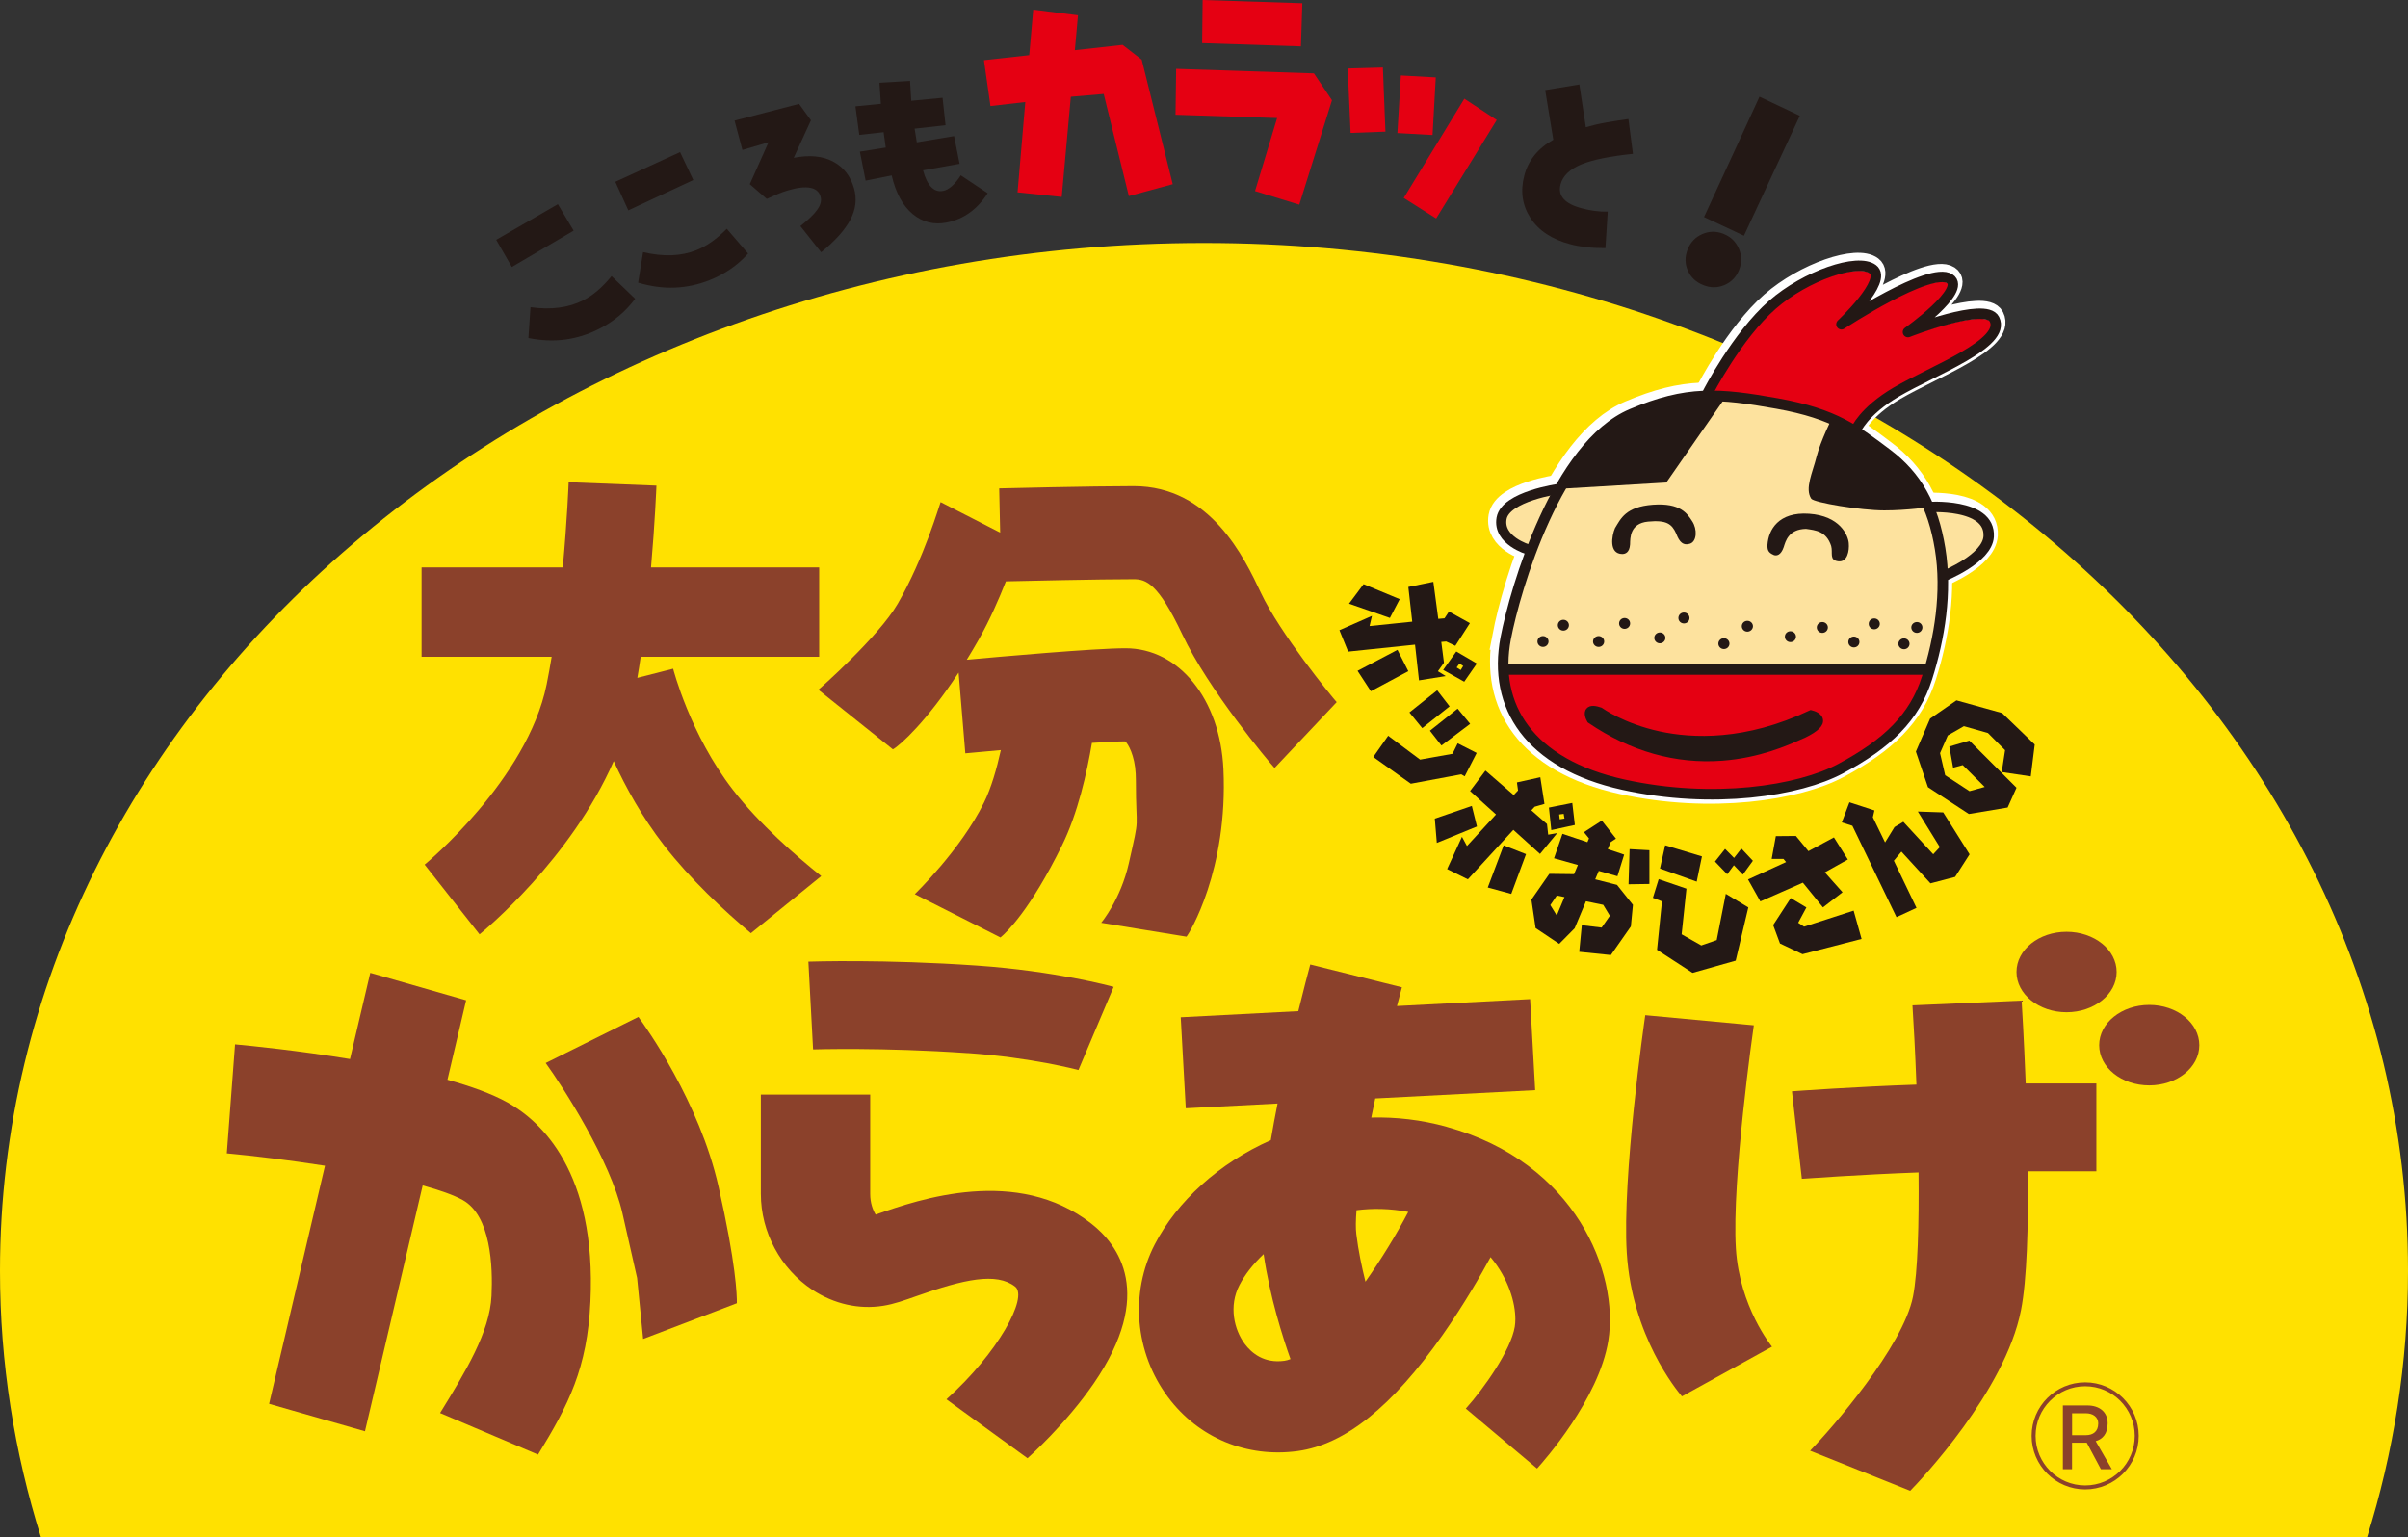 <?xml version="1.0" encoding="UTF-8"?><svg id="_レイヤー_2" xmlns="http://www.w3.org/2000/svg" viewBox="0 0 39.463 25.2"><rect x="0" y="0" width="39.463" height="25.2" fill="#333333" stroke="none"/><g id="text"><path d="m38.791,25.2c.437-1.394.672-2.859.672-4.371,0-9.304-8.834-16.846-19.732-16.846S0,11.526,0,20.829c0,1.512.235,2.977.672,4.371h38.119Z" style="fill:#ffe100; stroke-width:0px;"/><path d="m10.023,4.526l.386.371c-.079.106-.167.2-.265.281-.097.081-.205.152-.324.212-.179.091-.363.149-.554.175-.191.026-.393.018-.606-.024l.034-.506c.169.024.325.026.469.007.143-.019.276-.059.397-.121.081-.041.159-.094.235-.159.076-.065.152-.144.228-.237Zm-.881-1.18l.259.435-1.013.595-.256-.445,1.011-.584Z" style="fill:#231815; stroke-width:0px;"/><path d="m11.911,3.751l.349.405c-.089.099-.185.184-.29.255-.105.072-.219.132-.342.181-.186.074-.376.114-.568.122-.192.008-.393-.019-.602-.081l.081-.5c.166.039.321.056.466.051.145-.005.28-.033.407-.083.084-.033.167-.079.249-.136.082-.058.165-.129.249-.214Zm-.766-1.258l.217.458-1.065.497-.213-.468,1.062-.487Z" style="fill:#231815; stroke-width:0px;"/><path d="m13.095,1.702l.195.27-.282.615c.256-.05.469-.031.641.059.172.09.287.235.346.437.051.175.031.347-.059.518-.091.171-.25.348-.479.534l-.34-.429c.134-.107.226-.196.276-.268.056-.078.074-.151.054-.218-.023-.078-.079-.125-.168-.142-.089-.017-.212-.003-.367.043-.052.015-.107.035-.165.059-.058.024-.118.051-.181.08l-.278-.241.307-.687-.428.126-.129-.481,1.057-.274Z" style="fill:#231815; stroke-width:0px;"/><path d="m14.914,1.325l.02.327.513-.049.049.45-.507.056.036.224.611-.102.09.454-.599.107c.034.128.08.22.137.277.055.055.119.075.193.06.047-.009.094-.035.142-.077.049-.043.098-.102.146-.178l.441.293c-.083.13-.18.236-.292.317-.112.081-.237.135-.376.163-.211.042-.397-.004-.559-.137-.162-.133-.278-.345-.346-.634l-.427.085-.094-.475.424-.067-.035-.252-.399.044-.063-.468.417-.041-.023-.345.498-.03Z" style="fill:#231815; stroke-width:0px;"/><path d="m18.397.735l.314.244.508,2.04-.719.195-.412-1.674-.539.046-.149,1.642-.724-.075.127-1.481-.571.066-.107-.751.742-.082.066-.747.733.093-.051.572.782-.087Z" style="fill:#e50012; stroke-width:0px;"/><path d="m21.533,1.203l.296.44-.536,1.712-.725-.223.362-1.197-1.665-.054.01-.752,2.258.074Zm-.19-1.15l-.023.707-1.619-.053.008-.707,1.634.053Z" style="fill:#e50012; stroke-width:0px;"/><path d="m24.529,1.967l-.993,1.614-.531-.336.993-1.627.531.349Zm-.999-.699l-.053.945-.576-.032.057-.944.573.032Zm-.867-.161l.042,1.051-.571.021-.047-1.056.576-.016Z" style="fill:#e50012; stroke-width:0px;"/><path d="m25.883,1.384l.106.701c.109-.031.222-.058.339-.078.117-.021.237-.039.359-.056l.074.571c-.372.038-.651.095-.837.169-.196.08-.312.19-.349.331-.024.094-.008.173.051.239.058.066.158.117.299.154.071.019.141.033.211.042.07.01.141.014.212.012l-.038.598c-.111,0-.214-.004-.31-.015-.095-.011-.184-.027-.266-.049-.301-.079-.519-.223-.653-.431-.134-.208-.168-.44-.1-.696.032-.123.088-.234.167-.332.079-.098.182-.183.308-.253l-.133-.814.558-.092Z" style="fill:#231815; stroke-width:0px;"/><path d="m29.496,1.898l-.916,1.966-.654-.306.909-1.973.661.313Zm-1.25,1.936c.117.046.2.126.25.24.05.114.052.23.005.348-.047.119-.127.202-.24.25-.113.048-.228.048-.345.002-.12-.047-.205-.127-.255-.238-.049-.111-.051-.227-.004-.346.046-.118.126-.202.239-.252.113-.05.23-.052.35-.005Z" style="fill:#231815; stroke-width:0px;"/><path d="m25.04,8.98s-.498-.145-.435-.507c.064-.362.937-.48.937-.48" style="fill:#fff; stroke:#fff; stroke-width:.424px;"/><path d="m31.799,9.411s.709-.281.73-.642c.032-.554-1-.478-1-.478" style="fill:#fff; stroke:#fff; stroke-width:.424px;"/><path d="m24.672,10.424c-.211,1.105.381,2.044,1.912,2.382,1.459.322,2.864.1,3.534-.259.764-.409,1.205-.834,1.407-1.478.204-.647.327-1.393.212-2.1-.115-.707-.379-1.181-.87-1.549-.49-.368-.83-.645-1.782-.815-.952-.17-1.464-.212-2.365.17-1.214.514-1.894,2.838-2.049,3.649Z" style="fill:#fff; stroke:#fff; stroke-width:.424px;"/><path d="m27.967,6.398s.478-.934,1.06-1.443c.548-.479,1.405-.771,1.651-.582.247.189-.518.903-.518.903,0,0,1.458-.958,1.779-.748.286.187-.686.876-.686.876,0,0,1.274-.502,1.42-.212.201.397-.994.834-1.613,1.197-.54.316-.665.626-.665.626" style="fill:none; stroke:#fff; stroke-width:.343px;"/><path d="m33.295,23.535c0,.484.393.878.877.878s.878-.394.878-.878-.394-.877-.878-.877-.877.394-.877.877Zm.065,0c0-.448.364-.813.812-.813s.813.364.813.813-.365.813-.813.813-.812-.365-.812-.813Z" style="fill:#8b412b; stroke-width:0px;"/><path d="m34.386,23.335c0,.126-.082.189-.202.189h-.226v-.359h.225c.114,0,.204.058.204.17Zm.223.746l-.264-.459c.11-.032.196-.118.196-.292,0-.189-.138-.293-.332-.293h-.402v1.045h.15v-.435h.241l.232.435h.18Z" style="fill:#8b412b; stroke-width:0px;"/><path d="m8.313,18.069c-.253-.141-.596-.264-.98-.371l.306-1.302-1.571-.45-.332,1.413c-.854-.14-1.623-.217-1.884-.241l-.135,1.787c.445.041,1.026.112,1.609.203l-.916,3.902,1.571.45.946-4.029c.277.076.506.156.656.239.463.258.495,1.094.472,1.569-.028.595-.424,1.24-.843,1.922l1.605.681c.501-.816.808-1.414.859-2.509.101-2.124-.81-2.957-1.362-3.264Z" style="fill:#8b412b; stroke-width:0px;"/><path d="m10.461,16.669l-1.518.755c.284.393,1.063,1.602,1.258,2.464.24,1.059.24,1.056.24,1.059l.099,1,1.536-.586c.002-.128-.014-.645-.3-1.909-.316-1.397-1.187-2.609-1.314-2.784Z" style="fill:#8b412b; stroke-width:0px;"/><path d="m15.859,17.261c1.051.073,1.808.276,1.815.278l.577-1.363c-.039-.011-.956-.26-2.238-.349-1.52-.106-2.715-.066-2.765-.065l.077,1.439c.011,0,1.134-.037,2.533.061Z" style="fill:#8b412b; stroke-width:0px;"/><path d="m14.35,19.908c-.046-.077-.089-.19-.089-.338v-1.628h-1.792v1.628c0,.626.324,1.227.844,1.571.354.233.766.326,1.162.262.176-.028.344-.088.557-.163.763-.27,1.297-.39,1.604-.151.22.172-.287,1.098-1.126,1.847l1.329.966c.026-.022.629-.561,1.087-1.228,1.005-1.466.405-2.269-.042-2.618-1.213-.946-2.814-.402-3.533-.147Z" style="fill:#8b412b; stroke-width:0px;"/><path d="m23.71,18.47c-.419-.116-.835-.162-1.237-.152.021-.103.043-.207.065-.313l2.621-.136-.083-1.492-2.182.113c.027-.106.054-.209.081-.307l-1.502-.374c-.037.138-.11.413-.196.765l-1.927.1.083,1.492,1.504-.078c-.04.201-.077.403-.111.601-.853.378-1.537,1.005-1.901,1.707-.412.795-.327,1.778.218,2.506.498.667,1.293.996,2.125.882.773-.107,1.548-.728,2.372-1.9.352-.502.632-.99.788-1.278.298.356.406.751.406,1.015,0,.045-.003.087-.009.124-.061.38-.506,1.014-.803,1.343l1.168.983c.103-.114,1.015-1.14,1.168-2.099.176-1.103-.529-2.918-2.647-3.501Zm-3.31,3.559c-.173-.231-.267-.619-.088-.964.087-.168.222-.343.397-.508.103.705.312,1.36.44,1.72-.036.014-.069.024-.101.028-.331.045-.535-.125-.648-.276Zm1.978-1.019c-.061-.243-.117-.511-.15-.78-.012-.095-.01-.23.003-.393.268-.034.552-.029.848.028-.203.386-.448.784-.702,1.144Z" style="fill:#8b412b; stroke-width:0px;"/><path d="m33.131,16.401l-1.789.078c.019.286.045.757.065,1.299-.996.034-1.985.106-2.04.11l.162,1.434c.013,0,.967-.07,1.913-.104.008.84-.012,1.631-.091,2.033-.161.82-1.335,2.167-1.686,2.528l1.64.657c.158-.162,1.553-1.626,1.816-2.961.098-.498.121-1.383.112-2.276h1.123v-1.44h-1.158c-.029-.744-.063-1.305-.067-1.359Z" style="fill:#8b412b; stroke-width:0px;"/><path d="m18.579,7.968c-.689,0-2.143.035-2.204.037l.016.725-.976-.5c-.016.034-.268.915-.704,1.668-.316.545-1.29,1.403-1.299,1.408l1.221.977c.12-.067.556-.461,1.077-1.258l.11,1.323c.143-.013.348-.032.582-.053-.067.305-.158.622-.276.86-.383.778-1.131,1.498-1.134,1.501l1.404.71c.105-.087.487-.453,1.006-1.504.261-.528.411-1.196.493-1.685.234-.015.429-.025.545-.025.047.037.158.233.172.532.002.037.003.072.003.108,0,.884.073.522-.115,1.356-.135.6-.453.977-.453.977l1.397.228c.043-.044.684-1.091.606-2.745-.054-1.148-.728-1.982-1.604-1.982-.509,0-2.081.14-2.602.188.065-.106.131-.217.198-.335.179-.317.33-.663.443-.95.312-.007,1.51-.035,2.095-.035.202,0,.401.068.796.905.425.902,1.419,2.09,1.512,2.189l1.018-1.079.008.009c-.102-.114-.939-1.14-1.25-1.801-.268-.568-.825-1.749-2.084-1.749Z" style="fill:#8b412b; stroke-width:0px;"/><path d="m11.033,10.961l-.588.15c.02-.114.038-.23.055-.346h2.925v-1.464h-2.756c.065-.74.087-1.297.089-1.341l-1.439-.056c0,.011-.024.618-.096,1.397h-2.314v1.464h2.132c-.026.156-.053.309-.083.456-.317,1.559-1.982,2.938-1.999,2.951l.9,1.143c.072-.058,1.495-1.231,2.199-2.839.194.424.463.914.823,1.378.434.559.976,1.065,1.425,1.442l1.153-.936c-.42-.335-1.012-.852-1.448-1.414-.703-.906-.977-1.977-.98-1.987Z" style="fill:#8b412b; stroke-width:0px;"/><path d="m28.741,16.806l-1.778-.166c-.016.108-.381,2.652-.303,3.896.085,1.364.821,2.255.904,2.352l1.476-.815c-.005-.007-.532-.648-.592-1.609-.07-1.125.29-3.633.294-3.658Z" style="fill:#8b412b; stroke-width:0px;"/><path d="m33.867,16.592c.453,0,.821-.295.821-.66s-.367-.659-.821-.659-.82.295-.82.659.367.66.82.66Z" style="fill:#8b412b; stroke-width:0px;"/><path d="m35.223,16.472c-.453,0-.821.295-.821.66s.367.659.821.659.82-.295.82-.659-.367-.66-.82-.66Z" style="fill:#8b412b; stroke-width:0px;"/><path d="m23.979,10.917l-.041.066-.066-.042.046-.066.062.042Zm.224-.041l-.337-.197-.215.302.345.193.207-.298Zm-1.301-.224l-.654.344.218.334.614-.328-.178-.35Zm.037-.831l-.592-.246-.239.32.67.234.161-.308Zm.68.701l.081-.007.15.071.239-.372-.343-.19-.073.111-.102.009-.081-.607-.41.084.064.569-.699.072.039-.167-.533.235.143.351,1.096-.114.065.585.438-.07-.128-.079.099-.14-.044-.342Z" style="fill:#231815; stroke-width:0px;"/><path d="m24.2,12.342l-.196.383-.056-.033-.827.154-.615-.438.244-.348.523.391.531-.095.085-.172.311.158Zm-.108-.476l-.469.354-.189-.242.454-.362.205.249Zm-.335-.288l-.449.357-.21-.257.455-.363.204.264Z" style="fill:#231815; stroke-width:0px;"/><path d="m25.809,13.522l-.386.084-.039-.369.383-.076.042.361Zm-.257-.172l.009.079.078-.012-.013-.077-.074.01Zm-.543.65l-.242.652-.385-.105.261-.691.366.144Zm-.805-.453l-.657.269-.033-.398.607-.208.084.338Zm1.149-.037l.019.171.148-.026-.282.342-.437-.395-.745.811-.34-.168.243-.529.082.151.476-.517-.425-.384.252-.335.463.401.071-.075-.018-.132.383-.085.068.437-.16.046-.055.059.259.227Z" style="fill:#231815; stroke-width:0px;"/><path d="m25.513,15.006l-.106-.171.107-.157.125.026-.126.301Zm1.193-1.088l-.017.576.342-.005v-.553s-.325-.018-.325-.018Zm-.357-.001l.048-.115.086-.056-.232-.296-.293.19.083.102-.026.062-.409-.137-.138.401.391.11-.063.15-.405-.005-.294.423.069.466.387.259.253-.256.185-.442.283.058.109.18-.135.193-.325-.039-.042.436.518.053.328-.469.034-.354-.261-.327-.357-.091.058-.138.306.087.11-.354-.266-.09Z" style="fill:#231815; stroke-width:0px;"/><path d="m28.415,14.182l-.109.148-.2-.208.165-.208.147.148.12-.154.189.201-.165.227-.148-.155Zm-.777.385l-.079.747.322.183.253-.088.149-.758.369.222-.207.873-.707.2-.582-.378.081-.794-.149-.058.095-.306.455.156Zm.254-.53l-.086.414-.602-.215.085-.381.603.182Z" style="fill:#231815; stroke-width:0px;"/><path d="m29.604,14.874l-.135.251.096.064.813-.263.13.464-.968.25-.369-.175-.112-.302.288-.443.257.154Zm.033-.923l.418-.225.228.362-.377.211.29.326-.321.248-.329-.405-.697.307-.202-.36.624-.285-.043-.052h-.193s.068-.373.068-.373l.329-.003.204.248Z" style="fill:#231815; stroke-width:0px;"/><path d="m30.308,13.15l.411.134-.026.112.2.412.155-.252.144-.086.49.532.108-.117-.36-.583.416.014.432.687-.237.37-.404.106-.476-.52-.124.149.371.773-.328.152-.723-1.498-.173-.055.125-.33Z" style="fill:#231815; stroke-width:0px;"/><path d="m32.275,12.14l.772.772-.145.324-.636.106-.67-.439-.198-.583.233-.541.432-.299.748.208.535.516-.065.522-.476-.071.055-.358-.281-.282-.394-.112-.264.152-.127.29.084.362.399.261.249-.069-.36-.358-.158.043-.062-.347.33-.098Z" style="fill:#231815; stroke-width:0px;"/><path d="m24.681,10.431c-.213,1.113.391,2.06,1.942,2.361,1.609.312,2.935.093,3.545-.221.776-.399,1.214-.841,1.418-1.489.205-.652.33-1.404.214-2.116-.116-.712-.382-1.19-.876-1.56-.494-.37-.836-.65-1.795-.821-.959-.171-1.475-.213-2.383.172-1.223.518-1.908,2.86-2.064,3.676Z" style="fill:#fde29e; stroke-width:0px;"/><path d="m31.856,9.441s.714-.283.735-.647c.033-.559-1.007-.482-1.007-.482" style="fill:#fde29e; stroke:#231815; stroke-width:.171px;"/><path d="m25.046,9.007s-.502-.146-.438-.51c.064-.364.944-.484.944-.484" style="fill:#fde29e; stroke:#231815; stroke-width:.166px;"/><path d="m31.608,10.974c-.023.079-.061.216-.086.301-.174.602-.857,1.087-1.465,1.375-.608.288-1.622.449-3.455.211-1.415-.184-1.924-1.125-1.97-1.872l6.975-.015Z" style="fill:#e50012; stroke-width:0px;"/><path d="m26.715,10.219c0,.049-.041.089-.091.089-.05,0-.09-.04-.09-.089s.04-.089.09-.089c.051,0,.091.039.091.089h0Zm-1.003.029c0,.049-.041.089-.091.089s-.091-.04-.091-.089c0-.049.041-.089.091-.089s.091.04.091.089h0Zm1.976-.118c0,.049-.04.089-.091.089-.051,0-.091-.04-.091-.089,0-.05.04-.09.091-.09.05,0,.091.04.091.09h0Zm1.04.135c0-.049-.041-.089-.092-.089s-.091.04-.091.089c0,.049.041.089.091.089s.092-.04.092-.089h0Zm1.228.02c0-.049-.041-.089-.091-.089-.05,0-.091.04-.091.089,0,.049.041.089.091.089.05,0,.091-.04.091-.089h0Zm.851-.059c0-.049-.041-.089-.091-.089-.051,0-.091.039-.091.089s.041.089.091.089c.05,0,.091-.04.091-.089h0Zm.698.059c0,.049-.04.089-.09.089-.051,0-.092-.04-.092-.089,0-.049.041-.089.092-.089.05,0,.09.04.09.089h0Zm-6.127.23c0,.049-.041.089-.091.089s-.091-.04-.091-.089.041-.089.091-.089.091.04.091.089h0Zm.912,0c0-.049-.041-.089-.091-.089-.051,0-.092.04-.092.089s.041.089.092.089c.05,0,.091-.04.091-.089h0Zm1.003-.059c0,.049-.041.089-.091.089-.05,0-.091-.04-.091-.089s.041-.089.091-.089c.051,0,.091.039.091.089h0Zm1.05.094c0-.049-.041-.089-.091-.089-.05,0-.091.04-.091.089s.041.089.091.089c.05,0,.091-.04.091-.089h0Zm1.09-.114c0,.049-.04.089-.091.089-.051,0-.091-.04-.091-.089s.04-.089.091-.089c.05,0,.091.04.091.089h0Zm1.04.087c0,.049-.04.089-.091.089s-.091-.04-.091-.089c0-.05.041-.089.091-.089s.091.04.091.089h0Zm.821.03c0,.049-.041.089-.091.089s-.092-.04-.092-.089.042-.089.092-.089.091.04.091.089h0Zm-4.707-1.472c-.223-.002-.174-.3-.12-.424.094-.153.173-.351.623-.384.45-.032.56.144.643.272.084.128.077.327-.034.366-.111.038-.176-.022-.229-.165-.071-.159-.16-.225-.461-.196-.301.029-.292.271-.295.373-.009.136-.08.158-.129.158h0Zm2.476.013c-.088-.038-.1-.085-.097-.165.016-.242.178-.543.682-.508.504.035.638.349.65.48.012.131-.023.319-.174.299-.151-.02-.083-.137-.114-.251-.08-.245-.257-.257-.413-.28-.289.006-.335.206-.365.299-.045.132-.115.15-.169.127h0Z" style="fill:#231815; stroke-width:0px;"/><path d="m30.403,7.131c-.315-.229-.652-.409-1.325-.531-.396-.072-.768-.094-1.097-.085,0,0,.477-.932,1.057-1.44.546-.478,1.401-.769,1.647-.581.246.188-.516.901-.516.901,0,0,1.454-.956,1.774-.745.285.187-.684.874-.684.874,0,0,1.27-.5,1.417-.211.201.396-.991.832-1.609,1.194-.538.316-.663.624-.663.624Z" style="fill:#e50012; stroke-width:0px;"/><path d="m27.99,6.434s.477-.932,1.057-1.439c.546-.478,1.401-.769,1.647-.581.246.188-.516.901-.516.901,0,0,1.453-.956,1.774-.746.285.187-.684.874-.684.874,0,0,1.27-.5,1.417-.211.201.396-.991.832-1.609,1.194-.538.316-.663.624-.663.624" style="fill:none; stroke:#231815; stroke-linecap:round; stroke-linejoin:round; stroke-width:.171px;"/><path d="m28.336,6.429c-.61-.021-1.03.076-1.423.258-.492.229-.749.477-.749.477-.146.145-.428.519-.613.849l1.757-.104,1.027-1.48" style="fill:#231815; stroke-width:0px;"/><path d="m24.676,10.461c-.213,1.113.384,2.06,1.926,2.4,1.47.325,2.885.101,3.561-.261.77-.412,1.214-.841,1.418-1.489.206-.652.33-1.404.214-2.116-.116-.712-.382-1.19-.876-1.56-.494-.37-.836-.65-1.795-.821-.959-.171-1.475-.213-2.383.172-1.223.518-1.908,2.86-2.065,3.676Z" style="fill:none; stroke:#231815; stroke-width:.173px;"/><path d="m29.695,11.643l-.023-.005-.022.01c-1.047.495-1.912.458-2.453.34-.588-.128-.933-.378-.937-.38l-.009-.006-.01-.004c-.076-.026-.184-.053-.242.018-.06.073-.005.18.013.211l.008.014.013.009c.689.468,1.427.676,2.192.619.614-.046,1.078-.254,1.276-.342l.081-.035c.215-.105.306-.196.294-.294-.013-.111-.153-.148-.181-.154Z" style="fill:#231815; stroke-width:0px;"/><line x1="24.575" y1="10.974" x2="31.608" y2="10.974" style="fill:none; stroke:#231815; stroke-width:.173px;"/><path d="m30.03,6.839s-.197.395-.261.651c-.064.257-.195.518-.086.684.043.064.812.192,1.197.192s.743-.056.743-.056c0,0-.189-.515-.594-.821-.405-.306-1.001-.651-1.001-.651Z" style="fill:#231815; stroke-width:0px;"/></g></svg>